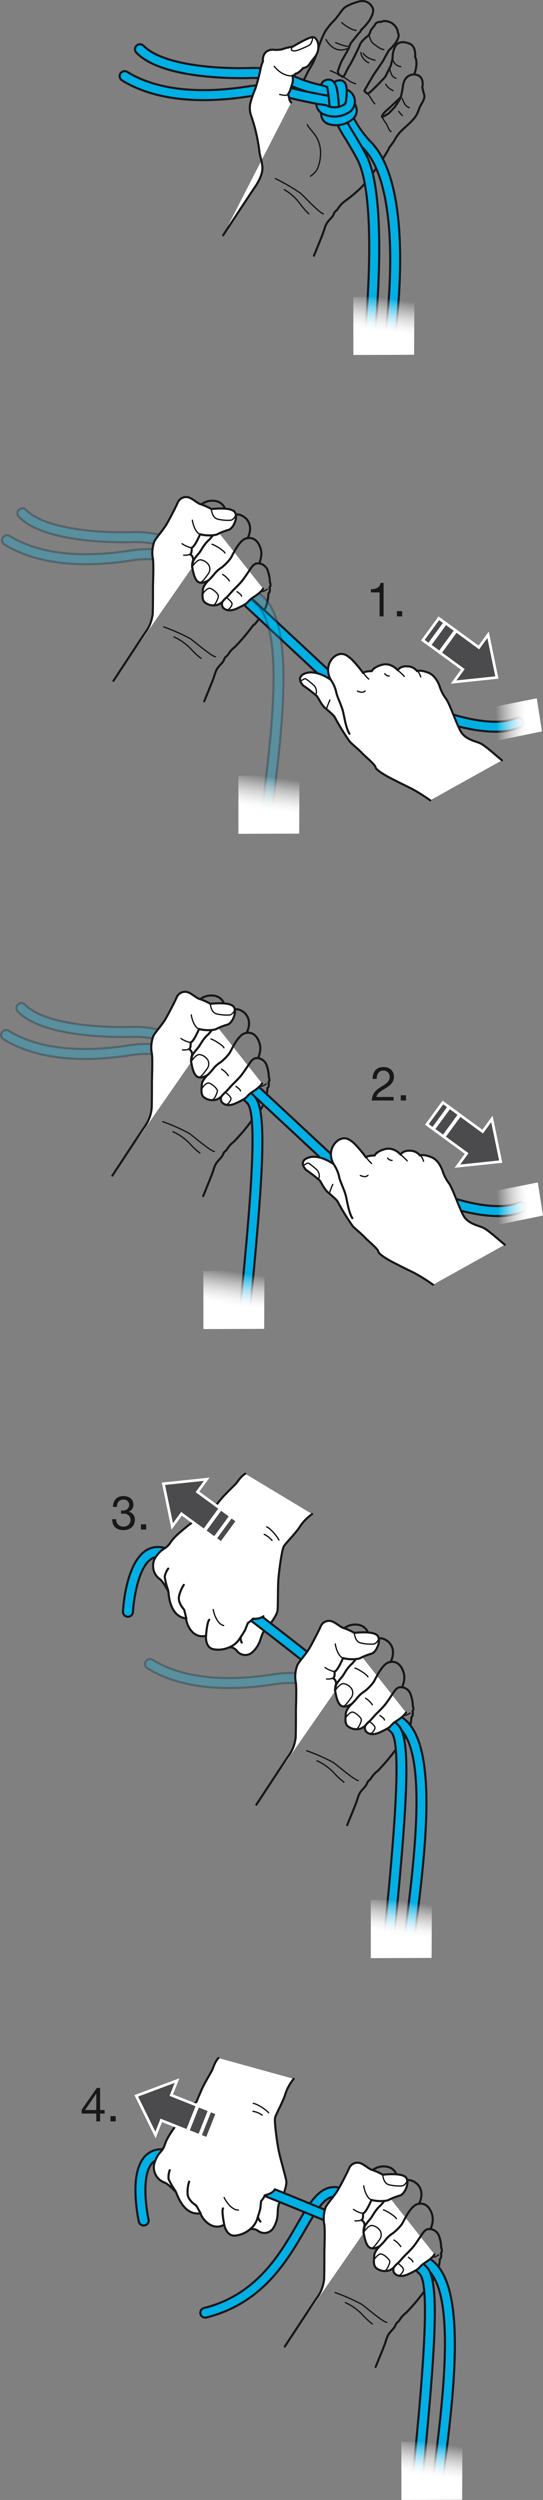 <svg xmlns="http://www.w3.org/2000/svg" xmlns:xlink="http://www.w3.org/1999/xlink" viewBox="0 0 203.8 936.983"><rect x="0" y="0" width="203.8" height="936.983" fill="#808080" stroke="none"/><defs><linearGradient id="linear-gradient" x1="-9481.19" y1="575.086" x2="-9481.19" y2="569.609" gradientTransform="matrix(0.563, 0.083, -0.343, 2.325, 5674.62, -426.164)" gradientUnits="userSpaceOnUse"><stop offset="0" stop-color="#fff"/><stop offset="0.095" stop-color="#fff" stop-opacity="0.977"/><stop offset="0.22" stop-color="#fff" stop-opacity="0.913"/><stop offset="0.36" stop-color="#fff" stop-opacity="0.806"/><stop offset="0.513" stop-color="#fff" stop-opacity="0.658"/><stop offset="0.676" stop-color="#fff" stop-opacity="0.467"/><stop offset="0.844" stop-color="#fff" stop-opacity="0.238"/><stop offset="1" stop-color="#fff" stop-opacity="0"/></linearGradient><linearGradient id="linear-gradient-2" x1="-9315.824" y1="827.584" x2="-9315.824" y2="822.106" xlink:href="#linear-gradient"/><linearGradient id="linear-gradient-3" x1="-9243.831" y1="912.349" x2="-9243.831" y2="906.872" xlink:href="#linear-gradient"/><linearGradient id="linear-gradient-4" x1="-9510.248" y1="653.301" x2="-9510.248" y2="647.824" xlink:href="#linear-gradient"/><linearGradient id="linear-gradient-5" x1="-7405.712" y1="1721.983" x2="-7405.712" y2="1716.978" gradientTransform="matrix(-0.032, -0.568, 2.347, -0.131, -4080.516, -3709.922)" xlink:href="#linear-gradient"/><linearGradient id="linear-gradient-6" x1="-9485.549" y1="732.242" x2="-9485.549" y2="726.764" xlink:href="#linear-gradient"/><linearGradient id="linear-gradient-7" x1="-7724.332" y1="1717.862" x2="-7724.332" y2="1712.857" gradientTransform="matrix(-0.032, -0.568, 2.347, -0.131, -4080.516, -3709.922)" xlink:href="#linear-gradient"/></defs><g id="Calque_2" data-name="Calque 2"><g id="Calque_1-2" data-name="Calque 1"><path d="M103.327,66.928a72.144,72.144,0,0,1,9.385,5.439c1.173.96,7.039,7.359,8.639,7.786" fill="none" stroke="#1a171b" stroke-linecap="round" stroke-linejoin="round" stroke-width="0.5"/><path d="M106.74,71.088a20.316,20.316,0,0,1,5.759,5.119,28.328,28.328,0,0,0,3.413,3.946" fill="none" stroke="#1a171b" stroke-linecap="round" stroke-linejoin="round" stroke-width="0.5"/><path d="M122.339,14.823c.507.888,3.298,5.665,8.413,3.255" fill="none" stroke="#1a171b" stroke-linecap="round" stroke-linejoin="round" stroke-width="0.5"/><path d="M126.017,15.964c1.184.592,3.932,1.522,4.439,1.353" fill="none" stroke="#1a171b" stroke-linecap="round" stroke-linejoin="round" stroke-width="0.5"/><path d="M128.3,8.439c.972,1.141,4.397,3.128,5.369,2.917" fill="none" stroke="#1a171b" stroke-linecap="round" stroke-linejoin="round" stroke-width="0.5"/><path d="M138.58,12.782a4.875,4.875,0,0,0,.572,2.209,3.873,3.873,0,0,0,.663,1.081,4.26,4.26,0,0,0,.606.498l1.105.8a10.123,10.123,0,0,0,1.046.693,5.069,5.069,0,0,0,1.47.532" fill="none" stroke="#1a171b" stroke-linecap="round" stroke-linejoin="round" stroke-width="0.5"/><path d="M136.355,19.998a6.01,6.01,0,0,0,1.434,1.416,9.627,9.627,0,0,0,2.982,1.165" fill="none" stroke="#1a171b" stroke-linecap="round" stroke-linejoin="round" stroke-width="0.5"/><path d="M135.429,19.675a5.017,5.017,0,0,0,2.967,3.85" fill="none" stroke="#1a171b" stroke-linecap="round" stroke-linejoin="round" stroke-width="0.5"/><path d="M128.882,28.804l1.724,1.158a8.353,8.353,0,0,0,2.867,1.43" fill="none" stroke="#1a171b" stroke-linecap="round" stroke-linejoin="round" stroke-width="0.5"/><path d="M126.916,27.87a29.097,29.097,0,0,0-2.925-1.377" fill="none" stroke="#1a171b" stroke-linecap="round" stroke-linejoin="round" stroke-width="0.5"/><path d="M137.484,34.98c.902.289,1.36,1.256,1.836,2.075a10.496,10.496,0,0,0,1.372,1.856" fill="none" stroke="#1a171b" stroke-linecap="round" stroke-linejoin="round" stroke-width="0.5"/><path d="M147.338,21.31a3.619,3.619,0,0,0,3.046,3.692" fill="none" stroke="#1a171b" stroke-linecap="round" stroke-linejoin="round" stroke-width="0.5"/><path d="M146.246,25.601a8.613,8.613,0,0,0,.659,2.213,2.903,2.903,0,0,0,1.66,1.524" fill="none" stroke="#1a171b" stroke-linecap="round" stroke-linejoin="round" stroke-width="0.5"/><path d="M144.773,31.589a5.634,5.634,0,0,0,2.789,2.365" fill="none" stroke="#1a171b" stroke-linecap="round" stroke-linejoin="round" stroke-width="0.5"/><path d="M150.983,36.97l.285.697a7.095,7.095,0,0,0,.71,1.423,3.567,3.567,0,0,0,1.607,1.261" fill="none" stroke="#1a171b" stroke-linecap="round" stroke-linejoin="round" stroke-width="0.5"/><path d="M149.612,41.734a17.461,17.461,0,0,0,1.415,1.577" fill="none" stroke="#1a171b" stroke-linecap="round" stroke-linejoin="round" stroke-width="0.5"/><path d="M117.832,95.831c1.386-3.413,2.453-5.973,3.2-7.892s.96-3.413,1.92-4.693,1.92-1.92,2.346-3.093.96-.96,1.6-2.026a8.843,8.843,0,0,1,2.346-2.56c1.067-.853,5.653-4.053,8.426-7.679s7.892-10.879,8.426-12.585c0,0,1.493-1.92,1.92-2.666a14.801,14.801,0,0,1,2.24-3.2c1.28-1.386,4.266-3.733,5.546-5.546s1.28-2.986,2.133-4.479,1.6-2.666,1.28-3.839-.728-2.825-.728-2.825,1.226-4.524-3.044-4.862c0,0,1.691-3.847.338-6.637,0,0,.55-3.847-2.114-4.904s-4.312-.465-5.2.846a8.724,8.724,0,0,0-1.099,4.101,6.596,6.596,0,0,1-.338,1.86,8.512,8.512,0,0,0-.254,1.226s-1.522,3.128-1.818,3.678a4.359,4.359,0,0,1-.761,1.184c-.423.465-5.327,5.665-6.045,5.792s-1.395-1.057-1.395-1.057,3.086-5.369,3.424-5.876,3.509-5.158,3.509-5.158l2.241-4.059s3.128-2.706,3.636-5.115c.21-.996-.254-1.311-.254-1.945a5.152,5.152,0,0,0-2.072-3.044c-1.184-.803-3.255-1.226-4.059-.592,0,0-1.776-.169-2.367.93s-1.564,1.818-1.818,2.748a3.739,3.739,0,0,1-.846,1.522s-2.494,1.86-3.086,3.424-3.086,6.468-3.593,7.314A25.145,25.145,0,0,0,129.737,27.294a6.804,6.804,0,0,1-.972,1.564l-1.776-1.015-.169-1.268s1.057-3.002,1.311-3.467,1.48-2.706,1.48-2.706a26.029,26.029,0,0,0,1.353-2.494c.254-.676.55-1.522.55-1.522s3.128-3.974,3.467-4.228a2.601,2.601,0,0,0,.592-.972A20.706,20.706,0,0,0,138.911,7.255c.761-1.522,1.733-3.255.676-4.777a4.161,4.161,0,0,0-4.862-1.902c-2.367.592-4.989,1.733-5.834,2.706s-1.606,2.029-1.902,2.452a18.256,18.256,0,0,1-2.071,2.452,21.941,21.941,0,0,0-2.959,3.763,42.622,42.622,0,0,0-2.832,7.145,20.134,20.134,0,0,1-1.353,3.847c-.254.719-1.818,3.128-2.367,4.27s-.761,1.564-1.184,2.325a15.093,15.093,0,0,0-.846,2.029s-3.298,4.481-5.073,4.904m39.695,3.87c-.818.75-1.637,1.773-2.251,2.251a19.127,19.127,0,0,1-2.319,1.296s-.546-.546,1.842-2.66,5.183-4.842,5.183-4.842A23.453,23.453,0,0,1,147.998,40.338Z" fill="none" stroke="#1a171b" stroke-linecap="round" stroke-linejoin="round" stroke-width="0.8"/><path d="M150.454,36.382s.546-2.387.682-3.478.426-4.852,4.305-5.018" fill="none" stroke="#1a171b" stroke-linecap="round" stroke-linejoin="round" stroke-width="0.8"/><path d="M143.354,43.814a18.241,18.241,0,0,0,1.724,2.675c.544.979.759,2.234,1.699,2.841" fill="none" stroke="#1a171b" stroke-linecap="round" stroke-linejoin="round" stroke-width="0.5"/><path d="M115.336,46.743c.875,1.559,2.23,2.795,3.204,4.294,2.111,3.252,2.218,7.523.982,11.197a7.208,7.208,0,0,1-.728,1.614,9.127,9.127,0,0,1-2.257,2.181" fill="none" stroke="#1a171b" stroke-linecap="round" stroke-linejoin="round" stroke-width="0.5"/><path d="M146.152,130.056a1.924,1.924,0,0,1-.245-.015,1.871,1.871,0,0,1-1.612-2.097c4.605-35.23,1.754-62.143-7.627-71.994a40.494,40.494,0,0,1-8.119-11.917,1.87,1.87,0,1,1,3.433-1.484,36.9,36.9,0,0,0,7.395,10.821c14.634,15.365,10.908,57.609,8.627,75.059A1.87,1.87,0,0,1,146.152,130.056Z" fill="#00b0e5" stroke="#1a171a" stroke-linecap="round" stroke-linejoin="round" stroke-width="0.8"/><path d="M138.523,131.047c-.062,0-.124-.003-.187-.009a1.871,1.871,0,0,1-1.677-2.046c.896-9.037,4.986-54.844-2.527-69.187-1.427-2.725-3.137-5.56-4.645-8.062a51.877,51.877,0,0,1-3.514-6.325,1.87,1.87,0,0,1,3.503-1.313,55.486,55.486,0,0,0,3.214,5.707c1.535,2.546,3.276,5.434,4.755,8.258,7.806,14.902,4.221,58.334,2.936,71.291A1.87,1.87,0,0,1,138.523,131.047Z" fill="#00b0e5" stroke="#1a171a" stroke-linecap="round" stroke-linejoin="round" stroke-width="0.8"/><path d="M124.929,36.26c-2.809,0-7.989-1.404-9.51-1.834a53.044,53.044,0,0,1-5.535-1.993A35.426,35.426,0,0,0,93.677,29.245c-7.607.184-33.157.051-42.475-9.479a1.87,1.87,0,0,1,2.675-2.615c6.565,6.715,24.821,8.724,39.71,8.355a39.253,39.253,0,0,1,17.699,3.459,49.325,49.325,0,0,0,5.152,1.862A42.239,42.239,0,0,0,124.929,32.52a1.87,1.87,0,0,1,0,3.74Z" fill="#00b0e5" stroke="#1a171a" stroke-linecap="round" stroke-linejoin="round" stroke-width="0.8"/><path d="M124.931,39.971a1.891,1.891,0,0,1-.308-.026c-.078-.013-7.874-1.308-15.214-3.067a39.349,39.349,0,0,0-15.162-.878c-.216.031-.498.075-.843.128-25.112,3.902-39.751-1.112-47.611-6.005a1.87,1.87,0,1,1,1.977-3.175c7.322,4.558,21.084,9.209,45.06,5.484.363-.056.662-.103.889-.135a42.985,42.985,0,0,1,16.563.944c7.211,1.728,14.876,3.002,14.952,3.015a1.87,1.87,0,0,1-.303,3.716Z" fill="#00b0e5" stroke="#1a171a" stroke-linecap="round" stroke-linejoin="round" stroke-width="0.8"/><path d="M128.098,45.168c.37-.786,3.182-10.869,1.516-13.856a2.353,2.353,0,0,0-1.815-1.223,4.455,4.455,0,0,0-3.221,1.332,3.097,3.097,0,0,1,1.046,1.878,9.328,9.328,0,0,1,.016,1.891,9.864,9.864,0,0,1,.969-.954,40.398,40.398,0,0,1-1.636,9.463,1.727,1.727,0,1,0,3.125,1.47Z" fill="#00b0e5" stroke="#1a171a" stroke-linecap="round" stroke-linejoin="round" stroke-width="0.8"/><path d="M132.226,44.759a4.266,4.266,0,0,0,1.665-3.063,5.555,5.555,0,0,0-1.468-3.814,1.698,1.698,0,0,0-.898-.504,4.779,4.779,0,0,1-1.643,2.84l.008.011a2.171,2.171,0,0,1,.554,1.248c-.006.08-.023.296-.411.614a5.99,5.99,0,0,1-5.642,1.128.511.511,0,0,1-.345-.286,2.187,2.187,0,0,1-.08-1.085,10.296,10.296,0,0,0-2.201-.513,8.124,8.124,0,0,1-1.162-.326,5.672,5.672,0,0,0,.239,3.214c.022.053.046.106.07.159a3.943,3.943,0,0,0,2.345,2.098A9.518,9.518,0,0,0,132.226,44.759Z" fill="#00b0e5" stroke="#1a171a" stroke-linecap="round" stroke-linejoin="round" stroke-width="0.8"/><path d="M120.467,31.846a2.865,2.865,0,0,1,2.69-1.985,2.439,2.439,0,0,1,1.848.595c1.351,1.158,1.876,3.649,2.249,10.662a1.727,1.727,0,1,1-3.449.184,81.191,81.191,0,0,0-1.001-8.712C122.351,32.467,121.887,32.269,120.467,31.846Z" fill="#00b0e5" stroke="#1a171a" stroke-linecap="round" stroke-linejoin="round" stroke-width="0.8"/><path d="M131.523,41.747a4.83,4.83,0,0,0,1.563-4.663,4.737,4.737,0,0,0-2.984-3.5c.02.647-.01,1.062.006,1.604a10.11,10.11,0,0,1-.11,1.476,8.344,8.344,0,0,1-.178,1.26,1.534,1.534,0,0,1-.458,1.13,6.855,6.855,0,0,1-6.277.714,2.553,2.553,0,0,1-.517-.274c-.915-.177-1.519-.292-2.446-.394-.349-.04-1.071-.155-1.42-.192a5.674,5.674,0,0,0,.376,1.583,4.611,4.611,0,0,0,2.688,2.468A10.202,10.202,0,0,0,131.523,41.747Z" fill="#00b0e5" stroke="#1a171a" stroke-linecap="round" stroke-linejoin="round" stroke-width="0.8"/><path d="M83.755,88.162S93.859,72.758,95.681,70.108s2.816-5.134,2.816-7.122-1.043-4.932-1.126-6.046-.702-4.789-1.115-6.564A61.206,61.206,0,0,0,94.416,43.826a8.973,8.973,0,0,1-.493-5.025,41.044,41.044,0,0,1,1.971-5.715,77.527,77.527,0,0,0,1.971-7.537,10.252,10.252,0,0,1,.837-2.562,4.324,4.324,0,0,1,.788-3.153,3.854,3.854,0,0,1,3.301-1.182,9.978,9.978,0,0,0,3.153-.197,17.684,17.684,0,0,1,3.843-.936s6.01-3.596,7.39-3.547c0,0,.493-.394,1.429.64s1.626,4.187-.493,6.848-1.429,1.872-1.823,2.365a4.084,4.084,0,0,1-1.084,1.182,3.782,3.782,0,0,1-1.429.493S112.102,27.52,110.92,27.619a1.6,1.6,0,0,1-1.182.739,5.622,5.622,0,0,1-.148,3.35c-.64,1.921-.788,2.414-.788,2.414l-.69,1.232a9.343,9.343,0,0,1,.493,1.823,2.286,2.286,0,0,0,.69,1.232" fill="#fff" stroke="#1a171b" stroke-linecap="round" stroke-linejoin="round" stroke-width="0.8"/><path d="M102.939,24.86s2.808,3.941,7.045,3.547" fill="none" stroke="#1a171b" stroke-linecap="round" stroke-linejoin="round" stroke-width="0.5"/><path d="M109.787,17.519s-.853,1.149-.131,1.414,1.557.19,3.227-.532,3.531-1.405,3.797-2.05.835-1.595.496-2.379" fill="none" stroke="#1a171b" stroke-linecap="round" stroke-linejoin="round" stroke-width="0.5"/><path d="M108.112,35.353c-.736.692-2.015.265-3.135.052" fill="none" stroke="#1a171b" stroke-linecap="round" stroke-linejoin="round" stroke-width="0.5"/><polygon points="155.428 132.96 132.627 133.044 132.61 111.24 155.533 111.23 155.428 132.96" fill="url(#linear-gradient)"/><path d="M94.268,605.875c.09.012.177.014.266.022a6.726,6.726,0,0,0,.742-2.364c-10.477-8.007-22.29-16.82-29.431-21.458-3.791-2.464-7.255-2.928-10.298-1.385-8.107,4.116-9.284,21.329-9.392,23.278a1.87,1.87,0,0,0,3.735.207c.263-4.701,2.096-17.484,7.352-20.151,1.793-.909,3.938-.519,6.567,1.187,7.202,4.678,19.254,13.684,29.82,21.769a3.189,3.189,0,0,0,.407-.387C93.767,606.353,93.838,605.819,94.268,605.875Z" fill="#00b0e5" stroke="#1a171a" stroke-linecap="round" stroke-linejoin="round" stroke-width="0.8"/><path d="M92.054,552.357c-1.798,1.037-3.015,3.272-3.684,3.925s-3.011,2.941-4.417,4.446-4.227,5.176-4.227,5.176a53.581,53.581,0,0,0-9.263,5.977c-4.474,3.652-5.345,4.567-6.69,6.536s-2.668,1.953-4.143,3.655-2.216,2.884-2.175,5.001a6.002,6.002,0,0,0,2.458,4.725c1.182.741,3.059,4.269,3.253,4.668s.151,9.386,6.757,10.124c-.274.79,1.632,7.831,7.402,6.51,0,0-.445,4.162,2.587,4.991a10.085,10.085,0,0,0,6.226-.721,3.569,3.569,0,0,1,2.827,1.422,3.927,3.927,0,0,0,5.682.529,10.795,10.795,0,0,0,3.03-4.594c.479-1.383.898-3.23,2.369-4.602s3.893-4.849,4.11-6.434.1-8.597.337-11.835,1.321-11.162,2.062-12.344,4.824-5.301,6.174-7.6a18.012,18.012,0,0,1,4.417-4.446" fill="#fff" stroke="#1a171b" stroke-linecap="round" stroke-linejoin="round" stroke-width="0.8"/><path d="M100.094,572.249c1.552.738,3.92,3.567,4.584,4.935" fill="none" stroke="#1a171b" stroke-linecap="round" stroke-linejoin="round" stroke-width="0.5"/><path d="M99.181,575.08a8.451,8.451,0,0,1,2.895,2.275" fill="none" stroke="#1a171b" stroke-linecap="round" stroke-linejoin="round" stroke-width="0.5"/><path d="M86.136,617.37a7.972,7.972,0,0,0,3.378-2.588c1.017-1.389,2.445-3.773,2.445-3.773l1.072-2.709a8.693,8.693,0,0,0,1.9-1.618s3.118.276,3.932-.914" fill="none" stroke="#1a171b" stroke-linecap="round" stroke-linejoin="round" stroke-width="0.8"/><path d="M77.323,613.1c.101-1.3.467-5.257,1.196-6.009" fill="none" stroke="#1a171b" stroke-linecap="round" stroke-linejoin="round" stroke-width="0.8"/><path d="M69.922,606.591c-.342-1.525-.802-3.291-.802-3.291s-2.531-2.551-1.901-5.144a12.554,12.554,0,0,1,1.769-4.141" fill="none" stroke="#1a171b" stroke-linecap="round" stroke-linejoin="round" stroke-width="0.8"/><path d="M63.122,596.067A25.465,25.465,0,0,1,61.821,590.93a7.397,7.397,0,0,1,1.316-3.026" fill="none" stroke="#1a171b" stroke-linecap="round" stroke-linejoin="round" stroke-width="0.8"/><path d="M80.045,603.268c.106,1.242,1.457,5.459,3.892,5.968" fill="none" stroke="#1a171b" stroke-linecap="round" stroke-linejoin="round" stroke-width="0.5"/><path d="M90.391,613.4a3.128,3.128,0,0,0,.346,2.236" fill="none" stroke="#1a171b" stroke-linecap="round" stroke-linejoin="round" stroke-width="0.8"/><path d="M116.994,620.401c-.171-.135-8.342-6.597-18.481-14.387a6.635,6.635,0,0,1-3.551.748,4.164,4.164,0,0,1-.656.738c10.979,8.411,20.185,15.691,20.366,15.834a1.871,1.871,0,1,0,2.322-2.934Z" fill="#00b0e5" stroke="#1a171a" stroke-linecap="round" stroke-linejoin="round" stroke-width="0.8"/><path d="M115.126,656.17a72.145,72.145,0,0,1,9.923,4.382c1.271.826,7.8,6.547,9.437,6.796" fill="none" stroke="#1a171b" stroke-linecap="round" stroke-linejoin="round" stroke-width="0.5"/><path d="M118.973,659.932a20.316,20.316,0,0,1,6.284,4.46,28.329,28.329,0,0,0,3.823,3.55" fill="none" stroke="#1a171b" stroke-linecap="round" stroke-linejoin="round" stroke-width="0.5"/><path d="M130.299,684.05c1.386-3.413,2.453-5.973,3.2-7.892s.96-3.413,1.92-4.693,1.92-1.92,2.346-3.093.96-.96,1.6-2.026a8.843,8.843,0,0,1,2.346-2.56,77.075,77.075,0,0,0,7.01-8.299c.022.609,3.523-3.743,4.783-7.022a20.634,20.634,0,0,0,.916-4.885c.814-.509.407-2.239.407-2.239.712-.712.102-1.934.102-1.934a12.817,12.817,0,0,0-.712-4.071,3.955,3.955,0,0,0-3.256-2.951c.712-2.137,1.425-4.274-.204-7.225s-4.172-2.239-4.172-2.239c1.832-3.663.712-6.615-1.425-8.039a4.775,4.775,0,0,0-4.071-.712l-2.748-1.323a4.481,4.481,0,0,0-3.358-3.765,6.773,6.773,0,0,0-5.699,1.119" fill="none" stroke="#1a171b" stroke-linecap="round" stroke-linejoin="round" stroke-width="0.8"/><path d="M134.463,635.116a1.891,1.891,0,0,1-.308-.026c-.078-.013-7.874-1.308-15.214-3.067a39.349,39.349,0,0,0-15.162-.878c-.216.031-.498.075-.843.128-25.112,3.902-39.751-1.112-47.611-6.005a1.87,1.87,0,1,1,1.977-3.175c7.322,4.558,21.084,9.209,45.06,5.484.363-.056.662-.103.889-.135a42.985,42.985,0,0,1,16.563.944c7.211,1.728,14.876,3.002,14.952,3.015a1.87,1.87,0,0,1-.303,3.716Z" fill="#00b0e5" stroke="#1a171a" stroke-linecap="round" stroke-linejoin="round" stroke-width="0.8" opacity="0.3"/><path d="M137.63,640.314c.37-.786,3.182-10.869,1.516-13.856a2.353,2.353,0,0,0-1.815-1.223,4.456,4.456,0,0,0-3.221,1.332,3.097,3.097,0,0,1,1.046,1.878,9.328,9.328,0,0,1,.016,1.891,9.865,9.865,0,0,1,.969-.954,40.398,40.398,0,0,1-1.636,9.463,1.727,1.727,0,1,0,3.125,1.47Z" fill="#00b0e5" stroke="#1a171a" stroke-linecap="round" stroke-linejoin="round" stroke-width="0.8"/><path d="M141.758,639.904a4.266,4.266,0,0,0,1.665-3.063,5.554,5.554,0,0,0-1.468-3.814,1.698,1.698,0,0,0-.898-.504,4.779,4.779,0,0,1-1.643,2.84l.008.011a2.171,2.171,0,0,1,.554,1.248c-.006.08-.023.296-.411.614a5.99,5.99,0,0,1-5.642,1.128.511.511,0,0,1-.345-.286,2.187,2.187,0,0,1-.08-1.085,10.296,10.296,0,0,0-2.201-.513,8.125,8.125,0,0,1-1.162-.326,5.672,5.672,0,0,0,.239,3.214c.022.053.046.106.07.159a3.944,3.944,0,0,0,2.345,2.098A9.518,9.518,0,0,0,141.758,639.904Z" fill="#00b0e5" stroke="#1a171a" stroke-linecap="round" stroke-linejoin="round" stroke-width="0.8"/><path d="M129.999,626.992a2.865,2.865,0,0,1,2.69-1.985,2.439,2.439,0,0,1,1.848.595c1.351,1.158,1.876,3.649,2.249,10.662a1.727,1.727,0,1,1-3.449.184,81.19,81.19,0,0,0-1.001-8.712C131.883,627.613,131.419,627.414,129.999,626.992Z" fill="#00b0e5" stroke="#1a171a" stroke-linecap="round" stroke-linejoin="round" stroke-width="0.8"/><path d="M141.055,636.893a4.83,4.83,0,0,0,1.563-4.663,4.737,4.737,0,0,0-2.984-3.5c.02.647-.01,1.062.006,1.604a10.111,10.111,0,0,1-.11,1.476,8.344,8.344,0,0,1-.178,1.26A1.534,1.534,0,0,1,138.893,634.2a6.855,6.855,0,0,1-6.277.714,2.553,2.553,0,0,1-.517-.274c-.915-.177-1.519-.292-2.446-.394-.349-.04-1.071-.155-1.42-.192a5.674,5.674,0,0,0,.376,1.583,4.611,4.611,0,0,0,2.688,2.468A10.202,10.202,0,0,0,141.055,636.893Z" fill="#00b0e5" stroke="#1a171a" stroke-linecap="round" stroke-linejoin="round" stroke-width="0.8"/><path d="M153.295,730.947a1.929,1.929,0,0,1-.245-.015,1.871,1.871,0,0,1-1.612-2.097l.047-.356c3.996-30.565,9.469-72.425-2.208-81.378-1.283-.984-2.742-1.921-4.153-2.827-3.453-2.219-5.948-3.822-5.948-6.043a1.87,1.87,0,0,1,3.727-.224c.451.684,2.722,2.144,4.243,3.12,1.407.903,3,1.928,4.407,3.007,13.389,10.265,7.984,51.609,3.641,84.83l-.046.356A1.871,1.871,0,0,1,153.295,730.947Zm-10.379-92.717h0Z" fill="#00b0e5" stroke="#1a171a" stroke-linecap="round" stroke-linejoin="round" stroke-width="0.8"/><path d="M145.665,731.938c-.062,0-.124-.003-.187-.009a1.871,1.871,0,0,1-1.677-2.046c3.364-33.92,7.55-76.134,3.053-80.632-4.905-4.904-7.459-5.984-8.831-6.564a4.237,4.237,0,0,1-2.791-2.539,1.87,1.87,0,0,1,3.502-1.313.521.521,0,0,0,.045.101c.054.033.413.185.701.307,1.606.679,4.598,1.944,10.019,7.365,4.95,4.951,3.472,28.713-1.975,83.645A1.871,1.871,0,0,1,145.665,731.938Z" fill="#00b0e5" stroke="#1a171a" stroke-linecap="round" stroke-linejoin="round" stroke-width="0.8"/><path d="M152.384,641.851c-1.221,1.934-3.765,3.155-4.579,3.867s-1.221,1.323-1.934,1.832a28.626,28.626,0,0,1-3.562,1.832c-1.119.509-3.155,1.018-4.579-.102a2.03,2.03,0,0,1-.509-2.646,5.503,5.503,0,0,1-1.832,1.221,5.181,5.181,0,0,1-4.783-.814c-1.323-1.018-.916-3.155-.814-4.783s2.137-3.562,2.137-3.562-2.341,1.526-3.867.611-2.035-4.274-2.341-6.004l.377-1.475-6.026-4.779,8.381-15.446" fill="#fff" stroke="#1a171b" stroke-linecap="round" stroke-linejoin="round" stroke-width="0.8"/><path d="M125.793,633.628s1.77-2.76,3.176-2.603a4.444,4.444,0,0,1,3.072,2.031,3.082,3.082,0,0,1-.156,3.124c-.781,1.041-2.239,3.228-3.02,3.332" fill="none" stroke="#1a171b" stroke-linecap="round" stroke-linejoin="round" stroke-width="0.5"/><path d="M133.239,625.193c.937.208,4.53,2.395,4.842,3.28" fill="none" stroke="#1a171b" stroke-linecap="round" stroke-linejoin="round" stroke-width="0.5"/><path d="M131.929,638.696a19.811,19.811,0,0,0,2.039-2.204,10.699,10.699,0,0,1,2.812-2.551,17.687,17.687,0,0,0,3.384-3.437c.729-.989,3.362-7.508,6.419-7.581" fill="none" stroke="#1a171b" stroke-linecap="round" stroke-linejoin="round" stroke-width="0.8"/><path d="M137.196,636.492a8.252,8.252,0,0,1,2.551,2.447" fill="none" stroke="#1a171b" stroke-linecap="round" stroke-linejoin="round" stroke-width="0.5"/><path d="M129.751,643.781s1.562-2.343,2.708-2.083,3.228,2.187,3.176,2.916-1.041,3.124-1.77,3.332" fill="none" stroke="#1a171b" stroke-linecap="round" stroke-linejoin="round" stroke-width="0.5"/><path d="M137.221,646.634a9.392,9.392,0,0,1,1.433-1.499c.469-.364,1.927-2.135,2.499-2.708s1.979-1.927,3.072-3.176,2.551-3.593,3.645-5.155,1.856-1.858,3.089-1.71" fill="none" stroke="#1a171b" stroke-linecap="round" stroke-linejoin="round" stroke-width="0.8"/><path d="M138.863,645.344s1.979,1.458,1.874,2.291-1.146,2.135-1.874,2.135" fill="none" stroke="#1a171b" stroke-linecap="round" stroke-linejoin="round" stroke-width="0.5"/><path d="M142.611,642.948c.521.417,1.718,1.198,1.666,1.718" fill="none" stroke="#1a171b" stroke-linecap="round" stroke-linejoin="round" stroke-width="0.5"/><path d="M151.88,642.844s.312.364,2.083-.781" fill="none" stroke="#1a171b" stroke-linecap="round" stroke-linejoin="round" stroke-width="0.5"/><path d="M134.473,620.582a30.66,30.66,0,0,1-2.239,2.849,11.799,11.799,0,0,0-1.934,2.137c-.611.814-1.221,1.934-1.73,2.646s-3.155,3.358-2.849,5.088" fill="none" stroke="#1a171b" stroke-linecap="round" stroke-linejoin="round" stroke-width="0.8"/><path d="M96.222,676.38s10.103-15.403,11.925-18.053a14.279,14.279,0,0,0,2.816-7.122c.1-2.421.1-7.491.1-9.731s.354-9.55-.118-11.318a12.031,12.031,0,0,1,.589-5.895c.472-1.297,3.301-4.244,4.716-6.72s3.537-6.602,4.126-8.017a3.4,3.4,0,0,1,3.537-2.004c1.533.118,3.537,2.122,4.834,2.594a21.2,21.2,0,0,1,4.244,1.886s6.602-.825,8.488.825-.118,6.366-2.004,6.956a24.492,24.492,0,0,0-4.244,1.651c-.825.472-4.126.707-6.484,0,0,0-2.004,4.834-3.183,5.069,0,0,.236,2.24-.589,2.476a2.079,2.079,0,0,1,1.061,2.476,7.154,7.154,0,0,0-.28,2.403" fill="#fff" stroke="#1a171b" stroke-linecap="round" stroke-linejoin="round" stroke-width="0.8"/><path d="M132.991,612s.113,3.244,2.403,3.78a15.975,15.975,0,0,0,5.018.39,2.868,2.868,0,0,0,1.705-2.095" fill="none" stroke="#1a171b" stroke-linecap="round" stroke-linejoin="round" stroke-width="0.5"/><path d="M125.846,616.17c.146,1.364,1.175,4.726,2.902,5.262" fill="none" stroke="#1a171b" stroke-linecap="round" stroke-linejoin="round" stroke-width="0.5"/><path d="M121.997,624.988a8.918,8.918,0,0,0,3.567,1.513" fill="none" stroke="#1a171b" stroke-linecap="round" stroke-linejoin="round" stroke-width="0.5"/><path d="M124.975,628.977a5.518,5.518,0,0,1-2.393.298" fill="none" stroke="#1a171b" stroke-linecap="round" stroke-linejoin="round" stroke-width="0.5"/><polygon points="81.897 565.458 73.424 559.262 76.521 555.026 61.945 556.55 61.945 556.55 64.911 570.904 68.008 566.669 76.481 572.865 81.897 565.458" fill="#fff" stroke="#fff" stroke-miterlimit="10" stroke-width="2"/><rect x="77.111" y="569.222" width="9.176" height="3.55" transform="translate(-427.438 299.904) rotate(-53.824)" fill="#fff" stroke="#fff" stroke-miterlimit="10" stroke-width="2"/><rect x="80.331" y="572.464" width="9.176" height="1.775" transform="translate(-428.019 303.468) rotate(-53.824)" fill="#fff" stroke="#fff" stroke-miterlimit="10" stroke-width="2"/><polygon points="81.897 565.458 73.424 559.262 76.521 555.026 61.945 556.55 61.945 556.55 64.911 570.904 68.008 566.669 76.481 572.865 81.897 565.458" fill="#4b4b4d"/><rect x="77.111" y="569.222" width="9.176" height="3.55" transform="translate(-427.438 299.904) rotate(-53.824)" fill="#4b4b4d"/><rect x="80.331" y="572.464" width="9.176" height="1.775" transform="translate(-428.019 303.468) rotate(-53.824)" fill="#4b4b4d"/><path d="M45.441,566.104a2.273,2.273,0,0,0,.336.018h.319a2.134,2.134,0,0,0,2.39-2.053,1.984,1.984,0,0,0-2.23-2.018c-1.629,0-2.372,1.257-2.372,2.726H42.379c.089-2.39,1.363-4.054,3.877-4.054,2.177,0,3.823,1.045,3.823,3.363a2.826,2.826,0,0,1-1.734,2.496v.035a2.847,2.847,0,0,1,2.266,3.045c0,2.495-1.965,3.822-4.319,3.822-2.549,0-4.23-1.486-4.177-4.088H43.618a2.551,2.551,0,0,0,2.673,2.761,2.505,2.505,0,0,0,2.726-2.425,2.397,2.397,0,0,0-2.673-2.407,7.334,7.334,0,0,0-.902.053Z" fill="#1a171b"/><path d="M52.894,571.308h1.965v1.965H52.894Z" fill="#1a171b"/><polygon points="161.982 733.82 139.181 733.904 139.163 712.1 162.087 712.09 161.982 733.82" fill="url(#linear-gradient-2)"/><path d="M77,868.642a1.822,1.822,0,0,1-.441-3.59c19.61-4.903,28.422-20.12,34.857-31.23,4.105-7.091,7.349-12.69,12.174-13.89,2.363-.584,4.81-.061,7.482,1.609a1.823,1.823,0,1,1-1.932,3.091c-1.789-1.119-3.318-1.499-4.67-1.163-3.325.827-6.373,6.088-9.9,12.18-6.76,11.674-16.02,27.662-37.125,32.938A1.807,1.807,0,0,1,77,868.642Z" fill="#00b0e5" stroke="#1a171a" stroke-linecap="round" stroke-linejoin="round" stroke-width="0.8"/><path d="M99.076,822.025c.439-.174.93-.248,1.378-.402a3.413,3.413,0,0,0,1.939-1.379c-12.956-5.207-28.404-11.225-37.224-13.987-4.315-1.351-7.779-.866-10.292,1.439-2.954,2.71-4.3,7.802-3.999,15.136a62.397,62.397,0,0,0,1.221,9.811,1.871,1.871,0,0,0,1.825,1.467,1.92,1.92,0,0,0,.404-.044,1.871,1.871,0,0,0,1.424-2.229c-1.012-4.598-2.689-17.403,1.655-21.385,1.481-1.358,3.654-1.563,6.644-.625,8.168,2.557,22.133,7.959,34.455,12.887C98.639,822.428,98.712,822.169,99.076,822.025Z" fill="#00b0e5" stroke="#1a171a" stroke-linecap="round" stroke-linejoin="round" stroke-width="0.8"/><path d="M148.306,843.393c.37-.786,3.182-10.869,1.516-13.856a2.353,2.353,0,0,0-1.815-1.223,4.456,4.456,0,0,0-3.221,1.332,3.097,3.097,0,0,1,1.046,1.878,9.329,9.329,0,0,1,.016,1.891,9.864,9.864,0,0,1,.969-.954,40.399,40.399,0,0,1-1.636,9.463,1.727,1.727,0,1,0,3.125,1.47Z" fill="#00b0e5" stroke="#1a171a" stroke-linecap="round" stroke-linejoin="round" stroke-width="0.8"/><path d="M152.434,842.984a4.266,4.266,0,0,0,1.665-3.063,5.555,5.555,0,0,0-1.468-3.814,1.698,1.698,0,0,0-.898-.504,4.779,4.779,0,0,1-1.643,2.84l.008.012a2.171,2.171,0,0,1,.554,1.248c-.006.08-.023.296-.411.614a5.99,5.99,0,0,1-5.642,1.128.511.511,0,0,1-.345-.286,2.187,2.187,0,0,1-.08-1.085,10.296,10.296,0,0,0-2.201-.513,8.125,8.125,0,0,1-1.162-.326,5.672,5.672,0,0,0,.239,3.214c.022.053.046.106.07.159a3.944,3.944,0,0,0,2.345,2.098A9.518,9.518,0,0,0,152.434,842.984Z" fill="#00b0e5" stroke="#1a171a" stroke-linecap="round" stroke-linejoin="round" stroke-width="0.8"/><path d="M140.675,830.071a2.865,2.865,0,0,1,2.69-1.985,2.439,2.439,0,0,1,1.848.595c1.351,1.158,1.876,3.649,2.249,10.662a1.727,1.727,0,1,1-3.449.184,81.195,81.195,0,0,0-1.001-8.712C142.559,830.692,142.095,830.494,140.675,830.071Z" fill="#00b0e5" stroke="#1a171a" stroke-linecap="round" stroke-linejoin="round" stroke-width="0.8"/><path d="M151.73,839.972a4.83,4.83,0,0,0,1.563-4.663,4.737,4.737,0,0,0-2.984-3.5c.02.647-.01,1.062.006,1.604a10.111,10.111,0,0,1-.11,1.476,8.344,8.344,0,0,1-.178,1.26,1.533,1.533,0,0,1-.458,1.13,6.855,6.855,0,0,1-6.277.714,2.553,2.553,0,0,1-.517-.274c-.915-.177-1.519-.292-2.446-.394-.349-.04-1.071-.155-1.42-.192a5.675,5.675,0,0,0,.376,1.583,4.611,4.611,0,0,0,2.688,2.468A10.202,10.202,0,0,0,151.73,839.972Z" fill="#00b0e5" stroke="#1a171a" stroke-linecap="round" stroke-linejoin="round" stroke-width="0.8"/><path d="M81.994,771.346c-1.452,1.483-2.022,3.963-2.491,4.772s-2.108,3.643-3.057,5.471-2.678,6.123-2.678,6.123a53.581,53.581,0,0,0-7.312,8.25c-3.326,4.721-3.918,5.838-4.684,8.096s-2.044,2.599-3.006,4.636-1.358,3.374-.748,5.402a6.002,6.002,0,0,0,3.639,3.888c1.338.396,4.095,3.288,4.389,3.62s2.673,8.999,9.233,7.932c-.051.835,3.68,7.103,8.881,4.277,0,0,.691,4.128,3.835,4.11a10.085,10.085,0,0,0,5.802-2.37,3.569,3.569,0,0,1,3.106.608,3.927,3.927,0,0,0,5.615-1.02,10.795,10.795,0,0,0,1.681-5.241c.089-1.461-.005-3.353,1.042-5.07s2.444-5.718,2.226-7.303-2.218-8.307-2.862-11.489-1.733-11.106-1.337-12.444,3.219-6.404,3.9-8.982a18.012,18.012,0,0,1,3.057-5.471" fill="#fff" stroke="#1a171b" stroke-linecap="round" stroke-linejoin="round" stroke-width="0.8"/><path d="M95.092,788.339c1.693.293,4.736,2.38,5.744,3.519" fill="none" stroke="#1a171b" stroke-linecap="round" stroke-linejoin="round" stroke-width="0.5"/><path d="M94.974,791.311a8.451,8.451,0,0,1,3.4,1.411" fill="none" stroke="#1a171b" stroke-linecap="round" stroke-linejoin="round" stroke-width="0.5"/><path d="M93.797,835.551a7.972,7.972,0,0,0,2.556-3.401c.605-1.611,1.339-4.292,1.339-4.292l.303-2.897a8.693,8.693,0,0,0,1.394-2.07s3.077-.573,3.541-1.939" fill="none" stroke="#1a171b" stroke-linecap="round" stroke-linejoin="round" stroke-width="0.8"/><path d="M84.16,833.812c-.253-1.279-.966-5.189-.466-6.109" fill="none" stroke="#1a171b" stroke-linecap="round" stroke-linejoin="round" stroke-width="0.8"/><path d="M75.279,829.535c-.74-1.376-1.658-2.953-1.658-2.953s-3.124-1.775-3.215-4.443A12.554,12.554,0,0,1,70.994,817.675" fill="none" stroke="#1a171b" stroke-linecap="round" stroke-linejoin="round" stroke-width="0.8"/><path d="M65.897,821.231a25.465,25.465,0,0,1-2.636-4.597,7.397,7.397,0,0,1,.453-3.268" fill="none" stroke="#1a171b" stroke-linecap="round" stroke-linejoin="round" stroke-width="0.8"/><path d="M84.133,823.609c.436,1.167,2.873,4.865,5.355,4.7" fill="none" stroke="#1a171b" stroke-linecap="round" stroke-linejoin="round" stroke-width="0.5"/><path d="M96.826,830.582a3.128,3.128,0,0,0,.935,2.061" fill="none" stroke="#1a171b" stroke-linecap="round" stroke-linejoin="round" stroke-width="0.8"/><path d="M124.746,829.399c-.2-.084-9.763-4.088-21.586-8.847-.777,1.353-2.25,1.821-3.791,2.253-.032.074-.069.142-.103.213,12.907,5.17,23.82,9.74,24.034,9.83a1.87,1.87,0,1,0,1.446-3.45Z" fill="#00b0e5" stroke="#1a171a" stroke-linecap="round" stroke-linejoin="round" stroke-width="0.8"/><path d="M125.802,859.249a72.145,72.145,0,0,1,9.923,4.382c1.271.826,7.8,6.547,9.437,6.796" fill="none" stroke="#1a171b" stroke-linecap="round" stroke-linejoin="round" stroke-width="0.5"/><path d="M129.649,863.011a20.316,20.316,0,0,1,6.284,4.46,28.328,28.328,0,0,0,3.823,3.55" fill="none" stroke="#1a171b" stroke-linecap="round" stroke-linejoin="round" stroke-width="0.5"/><path d="M140.975,887.129c1.386-3.413,2.453-5.973,3.2-7.892s.96-3.413,1.92-4.693,1.92-1.92,2.346-3.093.96-.96,1.6-2.026a8.843,8.843,0,0,1,2.346-2.56,77.076,77.076,0,0,0,7.01-8.299c.022.609,3.523-3.743,4.783-7.022a20.634,20.634,0,0,0,.916-4.885c.814-.509.407-2.239.407-2.239.712-.712.102-1.934.102-1.934a12.816,12.816,0,0,0-.712-4.071A3.955,3.955,0,0,0,161.635,835.466c.712-2.137,1.425-4.274-.204-7.225s-4.172-2.239-4.172-2.239c1.832-3.663.712-6.615-1.425-8.039a4.775,4.775,0,0,0-4.071-.712l-2.748-1.323a4.481,4.481,0,0,0-3.358-3.765,6.773,6.773,0,0,0-5.699,1.119" fill="none" stroke="#1a171b" stroke-linecap="round" stroke-linejoin="round" stroke-width="0.8"/><path d="M163.97,934.026a1.93,1.93,0,0,1-.245-.015,1.871,1.871,0,0,1-1.612-2.097l.047-.356c3.996-30.565,9.469-72.425-2.208-81.378-1.283-.984-2.742-1.921-4.153-2.827-3.453-2.219-5.948-3.822-5.948-6.043a1.87,1.87,0,0,1,3.727-.224c.451.684,2.723,2.144,4.243,3.12,1.407.903,3,1.928,4.407,3.007,13.389,10.265,7.984,51.609,3.641,84.83l-.046.356A1.871,1.871,0,0,1,163.97,934.026Zm-10.379-92.717h0Z" fill="#00b0e5" stroke="#1a171a" stroke-linecap="round" stroke-linejoin="round" stroke-width="0.8"/><path d="M156.341,935.017c-.062,0-.124-.003-.187-.009a1.871,1.871,0,0,1-1.677-2.046c3.364-33.92,7.55-76.134,3.053-80.632-4.905-4.904-7.459-5.984-8.831-6.564a4.237,4.237,0,0,1-2.792-2.539,1.87,1.87,0,0,1,3.502-1.313.522.522,0,0,0,.045.101c.054.033.413.185.701.307,1.606.679,4.598,1.944,10.019,7.365,4.95,4.951,3.472,28.713-1.975,83.645A1.871,1.871,0,0,1,156.341,935.017Z" fill="#00b0e5" stroke="#1a171a" stroke-linecap="round" stroke-linejoin="round" stroke-width="0.8"/><path d="M163.06,844.93c-1.221,1.934-3.765,3.155-4.579,3.867s-1.221,1.323-1.934,1.832a28.626,28.626,0,0,1-3.562,1.832c-1.119.509-3.155,1.018-4.579-.102a2.03,2.03,0,0,1-.509-2.646,5.503,5.503,0,0,1-1.832,1.221,5.182,5.182,0,0,1-4.783-.814c-1.323-1.018-.916-3.155-.814-4.783s2.137-3.562,2.137-3.562-2.341,1.526-3.867.611-2.035-4.274-2.341-6.004l.377-1.475-6.026-4.779,8.381-15.446" fill="#fff" stroke="#1a171b" stroke-linecap="round" stroke-linejoin="round" stroke-width="0.8"/><path d="M136.469,836.707s1.77-2.76,3.176-2.603a4.444,4.444,0,0,1,3.072,2.031,3.082,3.082,0,0,1-.156,3.124c-.781,1.041-2.239,3.228-3.02,3.332" fill="none" stroke="#1a171b" stroke-linecap="round" stroke-linejoin="round" stroke-width="0.5"/><path d="M143.915,828.272c.937.208,4.53,2.395,4.842,3.28" fill="none" stroke="#1a171b" stroke-linecap="round" stroke-linejoin="round" stroke-width="0.5"/><path d="M142.605,841.775a19.811,19.811,0,0,0,2.039-2.204,10.699,10.699,0,0,1,2.812-2.551,17.687,17.687,0,0,0,3.384-3.437c.729-.989,3.362-7.508,6.419-7.581" fill="none" stroke="#1a171b" stroke-linecap="round" stroke-linejoin="round" stroke-width="0.8"/><path d="M147.872,839.571a8.252,8.252,0,0,1,2.551,2.447" fill="none" stroke="#1a171b" stroke-linecap="round" stroke-linejoin="round" stroke-width="0.5"/><path d="M140.426,846.861s1.562-2.343,2.708-2.083,3.228,2.187,3.176,2.916-1.041,3.124-1.77,3.332" fill="none" stroke="#1a171b" stroke-linecap="round" stroke-linejoin="round" stroke-width="0.5"/><path d="M147.897,849.713a9.391,9.391,0,0,1,1.433-1.499c.469-.364,1.927-2.135,2.499-2.708s1.979-1.927,3.072-3.176,2.551-3.593,3.645-5.155,1.856-1.858,3.089-1.71" fill="none" stroke="#1a171b" stroke-linecap="round" stroke-linejoin="round" stroke-width="0.8"/><path d="M149.538,848.423s1.979,1.458,1.874,2.291-1.145,2.135-1.874,2.135" fill="none" stroke="#1a171b" stroke-linecap="round" stroke-linejoin="round" stroke-width="0.5"/><path d="M153.287,846.028c.521.417,1.718,1.198,1.666,1.718" fill="none" stroke="#1a171b" stroke-linecap="round" stroke-linejoin="round" stroke-width="0.5"/><path d="M162.555,845.923s.312.364,2.083-.781" fill="none" stroke="#1a171b" stroke-linecap="round" stroke-linejoin="round" stroke-width="0.5"/><path d="M145.149,823.661a30.66,30.66,0,0,1-2.239,2.849,11.8,11.8,0,0,0-1.934,2.137c-.611.814-1.221,1.934-1.73,2.646s-3.155,3.358-2.849,5.088" fill="none" stroke="#1a171b" stroke-linecap="round" stroke-linejoin="round" stroke-width="0.8"/><path d="M106.898,879.46s10.103-15.403,11.925-18.053a14.279,14.279,0,0,0,2.816-7.122c.1-2.421.1-7.491.1-9.731s.354-9.55-.118-11.318a12.031,12.031,0,0,1,.589-5.895c.472-1.297,3.301-4.244,4.716-6.72s3.537-6.602,4.126-8.017a3.4,3.4,0,0,1,3.537-2.004c1.533.118,3.537,2.122,4.834,2.594a21.2,21.2,0,0,1,4.244,1.886s6.602-.825,8.488.825-.118,6.366-2.004,6.956a24.492,24.492,0,0,0-4.244,1.651c-.825.472-4.126.707-6.484,0,0,0-2.004,4.834-3.183,5.069,0,0,.236,2.24-.589,2.476a2.079,2.079,0,0,1,1.061,2.476,7.154,7.154,0,0,0-.28,2.403" fill="#fff" stroke="#1a171b" stroke-linecap="round" stroke-linejoin="round" stroke-width="0.8"/><path d="M143.667,815.079s.113,3.244,2.403,3.78a15.976,15.976,0,0,0,5.018.39,2.868,2.868,0,0,0,1.705-2.095" fill="none" stroke="#1a171b" stroke-linecap="round" stroke-linejoin="round" stroke-width="0.5"/><path d="M136.521,819.249c.146,1.364,1.175,4.726,2.902,5.262" fill="none" stroke="#1a171b" stroke-linecap="round" stroke-linejoin="round" stroke-width="0.5"/><path d="M132.673,828.067a8.918,8.918,0,0,0,3.567,1.513" fill="none" stroke="#1a171b" stroke-linecap="round" stroke-linejoin="round" stroke-width="0.5"/><path d="M135.65,832.056a5.518,5.518,0,0,1-2.393.298" fill="none" stroke="#1a171b" stroke-linecap="round" stroke-linejoin="round" stroke-width="0.5"/><polygon points="73.386 789.402 63.629 785.531 65.564 780.653 51.837 785.788 51.837 785.788 58.311 798.937 60.245 794.06 70.003 797.931 73.386 789.402" fill="#fff" stroke="#fff" stroke-miterlimit="10" stroke-width="2"/><rect x="69.997" y="793.038" width="9.176" height="3.55" transform="translate(-691.722 571.062) rotate(-68.362)" fill="#fff" stroke="#fff" stroke-miterlimit="10" stroke-width="2"/><rect x="73.705" y="795.397" width="9.176" height="1.775" transform="translate(-690.748 575.437) rotate(-68.362)" fill="#fff" stroke="#fff" stroke-miterlimit="10" stroke-width="2"/><polygon points="73.386 789.402 63.629 785.531 65.564 780.653 51.837 785.788 51.837 785.788 58.311 798.937 60.245 794.06 70.003 797.931 73.386 789.402" fill="#4b4b4d"/><rect x="69.997" y="793.038" width="9.176" height="3.55" transform="translate(-691.722 571.062) rotate(-68.362)" fill="#4b4b4d"/><rect x="73.705" y="795.397" width="9.176" height="1.775" transform="translate(-690.748 575.437) rotate(-68.362)" fill="#4b4b4d"/><path d="M37.563,790.829H39.262v1.327H37.563v2.938h-1.416v-2.938H30.642v-1.451l5.718-8.16h1.203Zm-1.416,0v-6.142h-.035l-4.177,6.142Z" fill="#1a171b"/><path d="M41.457,793.13h1.965v1.965H41.457Z" fill="#1a171b"/><polygon points="173.453 936.899 150.652 936.983 150.635 915.179 173.558 915.169 173.453 936.899" fill="url(#linear-gradient-3)"/><path d="M61.478,234.965a72.144,72.144,0,0,1,9.923,4.382c1.271.826,7.8,6.547,9.437,6.796" fill="none" stroke="#1a171b" stroke-linecap="round" stroke-linejoin="round" stroke-width="0.5"/><path d="M65.325,238.728a20.316,20.316,0,0,1,6.284,4.46,28.328,28.328,0,0,0,3.823,3.55" fill="none" stroke="#1a171b" stroke-linecap="round" stroke-linejoin="round" stroke-width="0.5"/><path d="M76.651,262.845c1.386-3.413,2.453-5.973,3.2-7.892s.96-3.413,1.92-4.693,1.92-1.92,2.346-3.093.96-.96,1.6-2.026a8.843,8.843,0,0,1,2.346-2.56,77.076,77.076,0,0,0,7.01-8.299c.022.609,3.523-3.743,4.783-7.022a20.633,20.633,0,0,0,.916-4.885c.814-.509.407-2.239.407-2.239.712-.712.102-1.934.102-1.934a12.817,12.817,0,0,0-.712-4.071,3.955,3.955,0,0,0-3.256-2.951c.712-2.137,1.425-4.274-.204-7.225s-4.172-2.239-4.172-2.239c1.832-3.663.712-6.615-1.425-8.039a4.775,4.775,0,0,0-4.071-.712l-2.748-1.323a4.481,4.481,0,0,0-3.358-3.765,6.773,6.773,0,0,0-5.699,1.119" fill="none" stroke="#1a171b" stroke-linecap="round" stroke-linejoin="round" stroke-width="0.8"/><path d="M185.839,274.231c-9.616,0-19.908-3.799-21.311-4.334l-34.513-7.771a1.868,1.868,0,0,1-.863-.455L89.959,225.203a1.87,1.87,0,0,1,2.547-2.739l38.824,36.123,34.154,7.69a2.017,2.017,0,0,1,.269.082c.181.071,18.227,7.004,27.943,2.781a1.87,1.87,0,1,1,1.492,3.43A23.646,23.646,0,0,1,185.839,274.231Z" fill="#00b0e5" stroke="#1a171a" stroke-linecap="round" stroke-linejoin="round" stroke-width="0.8"/><path d="M80.813,210.201c-2.809,0-7.989-1.404-9.51-1.834a53.045,53.045,0,0,1-5.535-1.993,35.426,35.426,0,0,0-16.207-3.188c-7.607.184-33.157.051-42.475-9.479a1.87,1.87,0,0,1,2.675-2.615c6.565,6.715,24.821,8.724,39.71,8.355a39.253,39.253,0,0,1,17.699,3.459,49.325,49.325,0,0,0,5.152,1.862,42.238,42.238,0,0,0,8.492,1.693,1.87,1.87,0,1,1,0,3.74Z" fill="#00b0e5" stroke="#1a171a" stroke-linecap="round" stroke-linejoin="round" stroke-width="0.8" opacity="0.3"/><path d="M80.815,213.912a1.891,1.891,0,0,1-.308-.026c-.078-.013-7.874-1.308-15.214-3.067a39.349,39.349,0,0,0-15.162-.878c-.216.031-.498.075-.843.128C24.177,213.971,9.537,208.957,1.677,204.064a1.87,1.87,0,1,1,1.977-3.175c7.322,4.558,21.084,9.209,45.06,5.484.363-.056.662-.103.889-.135a42.985,42.985,0,0,1,16.563.944c7.211,1.728,14.876,3.002,14.952,3.015a1.87,1.87,0,0,1-.303,3.716Z" fill="#00b0e5" stroke="#1a171a" stroke-linecap="round" stroke-linejoin="round" stroke-width="0.8" opacity="0.3"/><path d="M83.982,219.109c.37-.786,3.182-10.869,1.516-13.856a2.353,2.353,0,0,0-1.815-1.223,4.456,4.456,0,0,0-3.221,1.332,3.097,3.097,0,0,1,1.046,1.878,9.329,9.329,0,0,1,.016,1.891,9.866,9.866,0,0,1,.969-.954,40.398,40.398,0,0,1-1.636,9.463,1.727,1.727,0,1,0,3.125,1.47Z" fill="#00b0e5" stroke="#1a171a" stroke-linecap="round" stroke-linejoin="round" stroke-width="0.8"/><path d="M88.11,218.7a4.266,4.266,0,0,0,1.665-3.063,5.555,5.555,0,0,0-1.468-3.814,1.698,1.698,0,0,0-.898-.504,4.779,4.779,0,0,1-1.643,2.84l.008.011a2.171,2.171,0,0,1,.554,1.248c-.006.08-.023.296-.411.614a5.99,5.99,0,0,1-5.642,1.128.511.511,0,0,1-.345-.286,2.187,2.187,0,0,1-.08-1.085,10.296,10.296,0,0,0-2.201-.513,8.125,8.125,0,0,1-1.162-.326,5.672,5.672,0,0,0,.239,3.214c.022.053.046.106.07.159a3.944,3.944,0,0,0,2.345,2.098A9.518,9.518,0,0,0,88.11,218.7Z" fill="#00b0e5" stroke="#1a171a" stroke-linecap="round" stroke-linejoin="round" stroke-width="0.8"/><path d="M76.351,205.787a2.865,2.865,0,0,1,2.69-1.985,2.439,2.439,0,0,1,1.848.595c1.351,1.158,1.876,3.649,2.249,10.662a1.727,1.727,0,1,1-3.449.184,81.189,81.189,0,0,0-1.001-8.712C78.236,206.408,77.771,206.21,76.351,205.787Z" fill="#00b0e5" stroke="#1a171a" stroke-linecap="round" stroke-linejoin="round" stroke-width="0.8"/><path d="M87.407,215.688a4.83,4.83,0,0,0,1.563-4.663,4.737,4.737,0,0,0-2.984-3.5c.02.647-.01,1.062.006,1.604a10.11,10.11,0,0,1-.11,1.476,8.344,8.344,0,0,1-.178,1.26,1.533,1.533,0,0,1-.458,1.13,6.855,6.855,0,0,1-6.277.714,2.553,2.553,0,0,1-.517-.274c-.915-.177-1.519-.292-2.446-.394-.349-.04-1.071-.155-1.42-.192a5.674,5.674,0,0,0,.376,1.583,4.611,4.611,0,0,0,2.688,2.468A10.202,10.202,0,0,0,87.407,215.688Z" fill="#00b0e5" stroke="#1a171a" stroke-linecap="round" stroke-linejoin="round" stroke-width="0.8"/><path d="M99.647,309.742a1.93,1.93,0,0,1-.245-.015A1.872,1.872,0,0,1,97.79,307.629l.049-.369c3.994-30.56,9.465-72.414-2.209-81.365-1.283-.984-2.742-1.921-4.153-2.827-3.453-2.219-5.948-3.822-5.948-6.043a1.87,1.87,0,0,1,3.727-.224c.451.684,2.722,2.144,4.243,3.12,1.407.903,3,1.928,4.407,3.007,13.388,10.263,7.984,51.602,3.642,84.818l-.048.369A1.871,1.871,0,0,1,99.647,309.742ZM89.269,217.025h0Z" fill="#00b0e5" stroke="#1a171a" stroke-linecap="round" stroke-linejoin="round" stroke-width="0.8" opacity="0.3"/><path d="M98.736,220.646c-1.221,1.934-3.765,3.155-4.579,3.867s-1.221,1.323-1.934,1.832a28.625,28.625,0,0,1-3.562,1.832c-1.119.509-3.155,1.018-4.579-.102a2.03,2.03,0,0,1-.509-2.646,5.503,5.503,0,0,1-1.832,1.221,5.181,5.181,0,0,1-4.783-.814c-1.323-1.018-.916-3.155-.814-4.783s2.137-3.562,2.137-3.562-2.341,1.526-3.867.611-2.035-4.274-2.341-6.004l.377-1.475-6.026-4.779,8.381-15.446" fill="#fff" stroke="#1a171b" stroke-linecap="round" stroke-linejoin="round" stroke-width="0.8"/><path d="M72.146,212.423s1.77-2.76,3.176-2.603a4.444,4.444,0,0,1,3.072,2.031,3.082,3.082,0,0,1-.156,3.124c-.781,1.041-2.239,3.228-3.02,3.332" fill="none" stroke="#1a171b" stroke-linecap="round" stroke-linejoin="round" stroke-width="0.5"/><path d="M79.591,203.988c.937.208,4.53,2.395,4.842,3.28" fill="none" stroke="#1a171b" stroke-linecap="round" stroke-linejoin="round" stroke-width="0.5"/><path d="M78.282,217.492a19.811,19.811,0,0,0,2.039-2.204,10.699,10.699,0,0,1,2.812-2.551,17.687,17.687,0,0,0,3.384-3.437c.729-.989,3.362-7.508,6.419-7.581" fill="none" stroke="#1a171b" stroke-linecap="round" stroke-linejoin="round" stroke-width="0.8"/><path d="M83.549,215.287a8.252,8.252,0,0,1,2.551,2.447" fill="none" stroke="#1a171b" stroke-linecap="round" stroke-linejoin="round" stroke-width="0.5"/><path d="M76.103,222.577s1.562-2.343,2.708-2.083,3.228,2.187,3.176,2.916-1.041,3.124-1.77,3.332" fill="none" stroke="#1a171b" stroke-linecap="round" stroke-linejoin="round" stroke-width="0.5"/><path d="M83.573,225.429a9.391,9.391,0,0,1,1.433-1.499c.469-.364,1.927-2.135,2.499-2.708s1.979-1.927,3.072-3.176,2.551-3.593,3.645-5.155,1.856-1.858,3.089-1.71" fill="none" stroke="#1a171b" stroke-linecap="round" stroke-linejoin="round" stroke-width="0.8"/><path d="M85.215,224.139s1.979,1.458,1.874,2.291-1.145,2.135-1.874,2.135" fill="none" stroke="#1a171b" stroke-linecap="round" stroke-linejoin="round" stroke-width="0.5"/><path d="M88.964,221.744c.521.417,1.718,1.198,1.666,1.718" fill="none" stroke="#1a171b" stroke-linecap="round" stroke-linejoin="round" stroke-width="0.5"/><path d="M98.232,221.64s.312.364,2.083-.781" fill="none" stroke="#1a171b" stroke-linecap="round" stroke-linejoin="round" stroke-width="0.5"/><path d="M80.826,199.378a30.658,30.658,0,0,1-2.239,2.849,11.8,11.8,0,0,0-1.934,2.137c-.611.814-1.221,1.934-1.73,2.646s-3.155,3.358-2.849,5.088" fill="none" stroke="#1a171b" stroke-linecap="round" stroke-linejoin="round" stroke-width="0.8"/><path d="M42.574,255.176s10.103-15.403,11.925-18.053a14.279,14.279,0,0,0,2.816-7.122c.1-2.421.1-7.491.1-9.731s.354-9.55-.118-11.318a12.031,12.031,0,0,1,.589-5.895c.472-1.297,3.301-4.244,4.716-6.72s3.537-6.602,4.126-8.017a3.4,3.4,0,0,1,3.537-2.004c1.533.118,3.537,2.122,4.834,2.594a21.2,21.2,0,0,1,4.244,1.886s6.602-.825,8.488.825-.118,6.366-2.004,6.956a24.493,24.493,0,0,0-4.244,1.651c-.825.472-4.126.707-6.484,0,0,0-2.004,4.834-3.183,5.069,0,0,.236,2.24-.589,2.476a2.079,2.079,0,0,1,1.061,2.476,7.154,7.154,0,0,0-.28,2.403" fill="#fff" stroke="#1a171b" stroke-linecap="round" stroke-linejoin="round" stroke-width="0.8"/><path d="M79.344,190.796s.113,3.244,2.403,3.78a15.975,15.975,0,0,0,5.018.39,2.868,2.868,0,0,0,1.705-2.095" fill="none" stroke="#1a171b" stroke-linecap="round" stroke-linejoin="round" stroke-width="0.5"/><path d="M72.198,194.966c.146,1.364,1.175,4.726,2.902,5.262" fill="none" stroke="#1a171b" stroke-linecap="round" stroke-linejoin="round" stroke-width="0.5"/><path d="M68.349,203.783a8.918,8.918,0,0,0,3.567,1.513" fill="none" stroke="#1a171b" stroke-linecap="round" stroke-linejoin="round" stroke-width="0.5"/><path d="M71.327,207.772a5.518,5.518,0,0,1-2.393.298" fill="none" stroke="#1a171b" stroke-linecap="round" stroke-linejoin="round" stroke-width="0.5"/><path d="M188.403,284.972c-2.097-1.677-6.29-5.556-8.177-6.395s-5.661-1.468-7.339-4.508-4.194-10.589-5.556-12.266a15.642,15.642,0,0,1-2.202-4.194s-1.153-4.194-4.298-5.452-4.298-.629-4.298-.629a4.612,4.612,0,0,0-3.669-1.782c-2.726-.21-3.564,1.468-3.564,1.468s-2.411-2.935-5.766-2.097-3.984,2.411-3.984,2.411-2.831,0-3.25.734a43.297,43.297,0,0,0-4.403-5.242c-1.677-1.468-3.145-2.516-5.347-1.573s-4.927,4.718-2.411,9.331c0,0-5.032-3.774-9.226-2.516s-1.468,4.403-1.048,4.718A52.703,52.703,0,0,1,119,260.964c.524.734,1.677,3.25,3.04,4.403s3.46,2.935,3.669,3.564a92.195,92.195,0,0,0,5.556,9.016c.944,1.048,3.355,2.935,4.613,4.298s4.823,4.194,5.032,5.242,2.935,2.621,4.194,3.355,6.29,3.25,9.121,4.613a65.838,65.838,0,0,1,7.234,4.508" fill="#fff" stroke="#1a171b" stroke-linecap="round" stroke-linejoin="round" stroke-width="0.8"/><path d="M124.137,254.778a13.02,13.02,0,0,1,2.097,4.823c.315,1.677,2.097,5.032,2.621,7.548s1.153,6.081,2.306,7.863" fill="none" stroke="#1a171b" stroke-linecap="round" stroke-linejoin="round" stroke-width="0.8"/><path d="M112.958,255.207s1.341-.958,1.724-.814a22.05,22.05,0,0,1,2.826,2.204,3.267,3.267,0,0,1,1.006,3.784" fill="none" stroke="#1a171b" stroke-linecap="round" stroke-linejoin="round" stroke-width="0.5"/><path d="M123.824,262.376a27.644,27.644,0,0,0-1.322,3.486" fill="none" stroke="#1a171b" stroke-linecap="round" stroke-linejoin="round" stroke-width="0.5"/><path d="M149.15,251.089a27.059,27.059,0,0,1,2.596,2.425" fill="none" stroke="#1a171b" stroke-linecap="round" stroke-linejoin="round" stroke-width="0.5"/><path d="M156.7,251.445a6.104,6.104,0,0,1,1.207,2.258" fill="none" stroke="#1a171b" stroke-linecap="round" stroke-linejoin="round" stroke-width="0.5"/><path d="M136.347,252.117a10.952,10.952,0,0,0,2.052,2.399" fill="none" stroke="#1a171b" stroke-linecap="round" stroke-linejoin="round" stroke-width="0.5"/><path d="M134.181,259.017a4.954,4.954,0,0,0,1.458.427,1.675,1.675,0,0,0,1.391-.48" fill="none" stroke="#1a171b" stroke-linecap="round" stroke-linejoin="round" stroke-width="0.5"/><path d="M144.403,252.502a2.055,2.055,0,0,0,1.659.864" fill="none" stroke="#1a171b" stroke-linecap="round" stroke-linejoin="round" stroke-width="0.5"/><polygon points="165.934 244.582 174.408 250.778 171.31 255.014 185.887 253.49 185.887 253.49 182.921 239.137 179.824 243.372 171.35 237.176 165.934 244.582" fill="#fff" stroke="#fff" stroke-miterlimit="10" stroke-width="2"/><rect x="161.544" y="237.268" width="9.176" height="3.55" transform="translate(-124.888 232.047) rotate(-53.824)" fill="#fff" stroke="#fff" stroke-miterlimit="10" stroke-width="2"/><rect x="158.324" y="235.801" width="9.176" height="1.775" transform="matrix(0.59, -0.807, 0.807, 0.59, -124.307, 228.483)" fill="#fff" stroke="#fff" stroke-miterlimit="10" stroke-width="2"/><polygon points="165.934 244.582 174.408 250.778 171.31 255.014 185.887 253.49 185.887 253.49 182.921 239.137 179.824 243.372 171.35 237.176 165.934 244.582" fill="#4b4b4d"/><rect x="161.544" y="237.268" width="9.176" height="3.55" transform="translate(-124.888 232.047) rotate(-53.824)" fill="#4b4b4d"/><rect x="158.324" y="235.801" width="9.176" height="1.775" transform="matrix(0.59, -0.807, 0.807, 0.59, -124.307, 228.483)" fill="#4b4b4d"/><path d="M143.97,231.021h-1.504v-8.992h-3.257v-1.203c1.717,0,3.274-.442,3.61-2.354h1.15Z" fill="#1a171b"/><path d="M148.979,229.056h1.965v1.965h-1.965Z" fill="#1a171b"/><polygon points="112.291 312.432 89.49 312.516 89.473 290.712 112.396 290.702 112.291 312.432" fill="url(#linear-gradient-4)"/><polygon points="201.456 261.722 203.405 274.123 182.047 278.512 180.147 265.976 201.456 261.722" fill="url(#linear-gradient-5)"/><path d="M76.256,448.276c1.386-3.413,2.453-5.973,3.2-7.892s.96-3.413,1.92-4.693,1.92-1.92,2.346-3.093.96-.96,1.6-2.026a8.843,8.843,0,0,1,2.346-2.56A77.076,77.076,0,0,0,94.678,419.713c.022.609,3.523-3.743,4.783-7.022a20.634,20.634,0,0,0,.916-4.885c.814-.509.407-2.239.407-2.239.712-.712.102-1.934.102-1.934a12.816,12.816,0,0,0-.712-4.071,3.955,3.955,0,0,0-3.256-2.951c.712-2.137,1.425-4.274-.204-7.225s-4.172-2.239-4.172-2.239c1.832-3.663.712-6.615-1.425-8.039a4.775,4.775,0,0,0-4.071-.712L84.298,377.074a4.481,4.481,0,0,0-3.358-3.765,6.773,6.773,0,0,0-5.699,1.119" fill="none" stroke="#1a171b" stroke-linecap="round" stroke-linejoin="round" stroke-width="0.8"/><path d="M61.083,420.396a72.144,72.144,0,0,1,9.923,4.382c1.271.826,7.8,6.547,9.437,6.796" fill="none" stroke="#1a171b" stroke-linecap="round" stroke-linejoin="round" stroke-width="0.5"/><path d="M64.93,424.158a20.316,20.316,0,0,1,6.284,4.46,28.329,28.329,0,0,0,3.823,3.55" fill="none" stroke="#1a171b" stroke-linecap="round" stroke-linejoin="round" stroke-width="0.5"/><path d="M186.91,455.775c-9.616,0-19.908-3.799-21.311-4.334l-34.513-7.771a1.868,1.868,0,0,1-.863-.455L91.029,406.747a1.87,1.87,0,1,1,2.547-2.739l38.824,36.123,34.154,7.69a2.015,2.015,0,0,1,.269.082c.181.071,18.225,7.004,27.943,2.781a1.87,1.87,0,1,1,1.492,3.43A23.646,23.646,0,0,1,186.91,455.775Z" fill="#00b0e5" stroke="#1a171a" stroke-linecap="round" stroke-linejoin="round" stroke-width="0.8"/><path d="M80.418,395.632c-2.809,0-7.989-1.404-9.51-1.834a53.045,53.045,0,0,1-5.535-1.993,35.426,35.426,0,0,0-16.207-3.188c-7.607.184-33.157.051-42.475-9.479a1.87,1.87,0,1,1,2.675-2.615c6.565,6.715,24.821,8.724,39.71,8.355a39.253,39.253,0,0,1,17.699,3.459,49.325,49.325,0,0,0,5.152,1.862,42.238,42.238,0,0,0,8.492,1.693,1.87,1.87,0,0,1,0,3.74Z" fill="#00b0e5" stroke="#1a171a" stroke-linecap="round" stroke-linejoin="round" stroke-width="0.8" opacity="0.3"/><path d="M80.421,399.342a1.891,1.891,0,0,1-.308-.026c-.078-.013-7.874-1.308-15.214-3.067a39.349,39.349,0,0,0-15.162-.878c-.216.031-.498.075-.843.128-25.112,3.902-39.751-1.112-47.611-6.005A1.87,1.87,0,0,1,3.259,386.319c7.322,4.558,21.084,9.209,45.06,5.484.363-.056.662-.103.889-.135a42.985,42.985,0,0,1,16.563.944c7.211,1.728,14.876,3.002,14.952,3.015a1.87,1.87,0,0,1-.303,3.716Z" fill="#00b0e5" stroke="#1a171a" stroke-linecap="round" stroke-linejoin="round" stroke-width="0.8" opacity="0.3"/><path d="M83.587,404.539c.37-.786,3.182-10.869,1.516-13.856a2.353,2.353,0,0,0-1.815-1.223,4.456,4.456,0,0,0-3.221,1.332,3.097,3.097,0,0,1,1.046,1.878,9.329,9.329,0,0,1,.016,1.891,9.864,9.864,0,0,1,.969-.954,40.398,40.398,0,0,1-1.636,9.463,1.727,1.727,0,1,0,3.125,1.47Z" fill="#00b0e5" stroke="#1a171a" stroke-linecap="round" stroke-linejoin="round" stroke-width="0.8"/><path d="M87.715,404.13A4.266,4.266,0,0,0,89.38,401.067a5.555,5.555,0,0,0-1.468-3.814,1.698,1.698,0,0,0-.898-.504,4.779,4.779,0,0,1-1.643,2.84l.008.011a2.171,2.171,0,0,1,.554,1.248c-.006.08-.023.296-.411.614a5.99,5.99,0,0,1-5.642,1.128.511.511,0,0,1-.345-.286,2.187,2.187,0,0,1-.08-1.085,10.296,10.296,0,0,0-2.201-.513,8.126,8.126,0,0,1-1.162-.326,5.672,5.672,0,0,0,.239,3.214c.022.053.046.106.07.159a3.944,3.944,0,0,0,2.345,2.098A9.518,9.518,0,0,0,87.715,404.13Z" fill="#00b0e5" stroke="#1a171a" stroke-linecap="round" stroke-linejoin="round" stroke-width="0.8"/><path d="M75.956,391.218a2.865,2.865,0,0,1,2.69-1.985,2.439,2.439,0,0,1,1.848.595c1.351,1.158,1.876,3.649,2.249,10.662a1.727,1.727,0,1,1-3.449.184,81.194,81.194,0,0,0-1.001-8.712C77.841,391.838,77.376,391.64,75.956,391.218Z" fill="#00b0e5" stroke="#1a171a" stroke-linecap="round" stroke-linejoin="round" stroke-width="0.8"/><path d="M87.012,401.119a4.83,4.83,0,0,0,1.563-4.663,4.737,4.737,0,0,0-2.984-3.5c.02.647-.01,1.062.006,1.604a10.111,10.111,0,0,1-.11,1.476,8.343,8.343,0,0,1-.178,1.26,1.533,1.533,0,0,1-.458,1.13,6.855,6.855,0,0,1-6.277.714,2.553,2.553,0,0,1-.517-.274c-.915-.177-1.519-.292-2.446-.394-.349-.04-1.071-.155-1.42-.192a5.674,5.674,0,0,0,.376,1.583,4.611,4.611,0,0,0,2.688,2.468A10.202,10.202,0,0,0,87.012,401.119Z" fill="#00b0e5" stroke="#1a171a" stroke-linecap="round" stroke-linejoin="round" stroke-width="0.8"/><path d="M91.622,496.163c-.062,0-.124-.003-.187-.009a1.871,1.871,0,0,1-1.677-2.046c3.364-33.92,7.55-76.134,3.053-80.632-4.905-4.904-7.459-5.984-8.831-6.564a4.237,4.237,0,0,1-2.791-2.539,1.87,1.87,0,0,1,3.502-1.313.521.521,0,0,0,.045.101c.054.033.413.185.701.307,1.606.679,4.598,1.944,10.019,7.365,4.95,4.951,3.472,28.713-1.975,83.645A1.871,1.871,0,0,1,91.622,496.163Z" fill="#00b0e5" stroke="#1a171a" stroke-linecap="round" stroke-linejoin="round" stroke-width="0.8"/><path d="M98.341,406.077c-1.221,1.934-3.765,3.155-4.579,3.867s-1.221,1.323-1.934,1.832a28.626,28.626,0,0,1-3.562,1.832c-1.119.509-3.155,1.018-4.579-.102a2.03,2.03,0,0,1-.509-2.646,5.503,5.503,0,0,1-1.832,1.221,5.181,5.181,0,0,1-4.783-.814c-1.323-1.018-.916-3.155-.814-4.783s2.137-3.562,2.137-3.562-2.341,1.526-3.867.611-2.035-4.274-2.341-6.004l.377-1.475-6.026-4.779,8.381-15.446" fill="#fff" stroke="#1a171b" stroke-linecap="round" stroke-linejoin="round" stroke-width="0.8"/><path d="M71.751,397.854s1.77-2.76,3.176-2.603a4.444,4.444,0,0,1,3.072,2.031,3.082,3.082,0,0,1-.156,3.124c-.781,1.041-2.239,3.228-3.02,3.332" fill="none" stroke="#1a171b" stroke-linecap="round" stroke-linejoin="round" stroke-width="0.5"/><path d="M79.196,389.419c.937.208,4.53,2.395,4.842,3.28" fill="none" stroke="#1a171b" stroke-linecap="round" stroke-linejoin="round" stroke-width="0.5"/><path d="M77.887,402.922a19.81,19.81,0,0,0,2.039-2.204A10.699,10.699,0,0,1,82.737,398.166a17.687,17.687,0,0,0,3.384-3.437c.729-.989,3.362-7.508,6.419-7.581" fill="none" stroke="#1a171b" stroke-linecap="round" stroke-linejoin="round" stroke-width="0.8"/><path d="M83.154,400.718a8.252,8.252,0,0,1,2.551,2.447" fill="none" stroke="#1a171b" stroke-linecap="round" stroke-linejoin="round" stroke-width="0.5"/><path d="M75.708,408.007s1.562-2.343,2.708-2.083,3.228,2.187,3.176,2.916-1.041,3.124-1.77,3.332" fill="none" stroke="#1a171b" stroke-linecap="round" stroke-linejoin="round" stroke-width="0.5"/><path d="M83.178,410.86a9.392,9.392,0,0,1,1.433-1.499c.469-.364,1.927-2.135,2.499-2.708s1.979-1.927,3.072-3.176,2.551-3.593,3.645-5.155,1.856-1.858,3.089-1.71" fill="none" stroke="#1a171b" stroke-linecap="round" stroke-linejoin="round" stroke-width="0.8"/><path d="M84.82,409.569s1.979,1.458,1.874,2.291-1.145,2.135-1.874,2.135" fill="none" stroke="#1a171b" stroke-linecap="round" stroke-linejoin="round" stroke-width="0.5"/><path d="M88.569,407.174c.521.417,1.718,1.198,1.666,1.718" fill="none" stroke="#1a171b" stroke-linecap="round" stroke-linejoin="round" stroke-width="0.5"/><path d="M97.837,407.07s.312.364,2.083-.781" fill="none" stroke="#1a171b" stroke-linecap="round" stroke-linejoin="round" stroke-width="0.5"/><path d="M80.431,384.808a30.66,30.66,0,0,1-2.239,2.849,11.8,11.8,0,0,0-1.934,2.137c-.611.814-1.221,1.934-1.73,2.646s-3.155,3.358-2.849,5.088" fill="none" stroke="#1a171b" stroke-linecap="round" stroke-linejoin="round" stroke-width="0.8"/><path d="M42.179,440.606s10.103-15.403,11.925-18.053a14.279,14.279,0,0,0,2.816-7.122c.1-2.421.1-7.491.1-9.731s.354-9.55-.118-11.318a12.031,12.031,0,0,1,.589-5.895c.472-1.297,3.301-4.244,4.716-6.72s3.537-6.602,4.126-8.017a3.4,3.4,0,0,1,3.537-2.004c1.533.118,3.537,2.122,4.834,2.594a21.2,21.2,0,0,1,4.244,1.886s6.602-.825,8.488.825-.118,6.366-2.004,6.956a24.492,24.492,0,0,0-4.244,1.651c-.825.472-4.126.707-6.484,0,0,0-2.004,4.834-3.183,5.069,0,0,.236,2.24-.589,2.476a2.079,2.079,0,0,1,1.061,2.476,7.154,7.154,0,0,0-.28,2.403" fill="#fff" stroke="#1a171b" stroke-linecap="round" stroke-linejoin="round" stroke-width="0.8"/><path d="M78.949,376.226s.113,3.244,2.403,3.78a15.975,15.975,0,0,0,5.018.39,2.868,2.868,0,0,0,1.705-2.095" fill="none" stroke="#1a171b" stroke-linecap="round" stroke-linejoin="round" stroke-width="0.5"/><path d="M71.803,380.396c.146,1.364,1.175,4.726,2.902,5.262" fill="none" stroke="#1a171b" stroke-linecap="round" stroke-linejoin="round" stroke-width="0.5"/><path d="M67.954,389.214a8.918,8.918,0,0,0,3.567,1.513" fill="none" stroke="#1a171b" stroke-linecap="round" stroke-linejoin="round" stroke-width="0.5"/><path d="M70.932,393.203a5.518,5.518,0,0,1-2.393.298" fill="none" stroke="#1a171b" stroke-linecap="round" stroke-linejoin="round" stroke-width="0.5"/><path d="M189.473,466.516c-2.097-1.677-6.29-5.556-8.177-6.395s-5.661-1.468-7.339-4.508-4.194-10.589-5.556-12.266a15.641,15.641,0,0,1-2.202-4.194s-1.153-4.194-4.298-5.452-4.298-.629-4.298-.629A4.612,4.612,0,0,0,153.933,431.29c-2.726-.21-3.564,1.468-3.564,1.468s-2.411-2.935-5.766-2.097-3.984,2.411-3.984,2.411-2.831,0-3.25.734a43.296,43.296,0,0,0-4.403-5.242c-1.677-1.468-3.145-2.516-5.347-1.573s-4.927,4.718-2.411,9.331c0,0-5.032-3.774-9.226-2.516s-1.468,4.403-1.048,4.718a52.7,52.7,0,0,1,5.137,3.984c.524.734,1.677,3.25,3.04,4.403s3.46,2.935,3.669,3.564a92.195,92.195,0,0,0,5.556,9.016c.944,1.048,3.355,2.935,4.613,4.298s4.823,4.194,5.032,5.242,2.935,2.621,4.194,3.355,6.29,3.25,9.121,4.613a65.838,65.838,0,0,1,7.234,4.508" fill="#fff" stroke="#1a171b" stroke-linecap="round" stroke-linejoin="round" stroke-width="0.8"/><path d="M125.207,436.322a13.02,13.02,0,0,1,2.097,4.823c.315,1.677,2.097,5.032,2.621,7.548s1.153,6.081,2.306,7.863" fill="none" stroke="#1a171b" stroke-linecap="round" stroke-linejoin="round" stroke-width="0.8"/><path d="M114.028,436.75s1.341-.958,1.724-.814a22.049,22.049,0,0,1,2.826,2.203,3.267,3.267,0,0,1,1.006,3.784" fill="none" stroke="#1a171b" stroke-linecap="round" stroke-linejoin="round" stroke-width="0.5"/><path d="M124.894,443.92a27.645,27.645,0,0,0-1.322,3.486" fill="none" stroke="#1a171b" stroke-linecap="round" stroke-linejoin="round" stroke-width="0.5"/><path d="M150.22,432.633a27.057,27.057,0,0,1,2.596,2.425" fill="#fff" stroke="#1a171b" stroke-linecap="round" stroke-linejoin="round" stroke-width="0.5"/><path d="M157.77,432.989a6.104,6.104,0,0,1,1.207,2.258" fill="#fff" stroke="#1a171b" stroke-linecap="round" stroke-linejoin="round" stroke-width="0.5"/><path d="M137.418,433.66a10.951,10.951,0,0,0,2.052,2.399" fill="none" stroke="#1a171b" stroke-linecap="round" stroke-linejoin="round" stroke-width="0.5"/><path d="M135.252,440.561a4.955,4.955,0,0,0,1.458.427,1.675,1.675,0,0,0,1.391-.48" fill="none" stroke="#1a171b" stroke-linecap="round" stroke-linejoin="round" stroke-width="0.5"/><path d="M145.473,434.046a2.055,2.055,0,0,0,1.659.864" fill="none" stroke="#1a171b" stroke-linecap="round" stroke-linejoin="round" stroke-width="0.5"/><polygon points="167.37 426.031 175.844 432.227 172.746 436.463 187.323 434.938 187.323 434.938 184.357 420.585 181.26 424.82 172.786 418.624 167.37 426.031" fill="#fff" stroke="#fff" stroke-miterlimit="10" stroke-width="2"/><rect x="162.981" y="418.717" width="9.176" height="3.55" transform="translate(-270.766 307.551) rotate(-53.824)" fill="#fff" stroke="#fff" stroke-miterlimit="10" stroke-width="2"/><rect x="159.76" y="417.25" width="9.176" height="1.775" transform="translate(-270.185 303.987) rotate(-53.824)" fill="#fff" stroke="#fff" stroke-miterlimit="10" stroke-width="2"/><polygon points="167.37 426.031 175.844 432.227 172.746 436.463 187.323 434.938 187.323 434.938 184.357 420.585 181.26 424.82 172.786 418.624 167.37 426.031" fill="#4b4b4d"/><rect x="162.981" y="418.717" width="9.176" height="3.55" transform="translate(-270.766 307.551) rotate(-53.824)" fill="#4b4b4d"/><rect x="159.76" y="417.25" width="9.176" height="1.775" transform="translate(-270.185 303.987) rotate(-53.824)" fill="#4b4b4d"/><path d="M139.883,404.363c-.142-2.549,1.381-4.443,4.036-4.443,2.177,0,3.93,1.274,3.93,3.611,0,2.213-1.487,3.31-3.045,4.301-1.558.938-3.239,1.771-3.522,3.311H147.725v1.327h-8.195c.229-2.956,1.752-4.071,3.522-5.133,2.124-1.328,3.203-2.071,3.203-3.823a2.286,2.286,0,0,0-2.425-2.266c-1.752,0-2.495,1.61-2.442,3.115Z" fill="#1a171b"/><path d="M150.415,410.504h1.965v1.965h-1.965Z" fill="#1a171b"/><polygon points="99.15 498.046 76.349 498.129 76.331 476.326 99.255 476.315 99.15 498.046" fill="url(#linear-gradient-6)"/><polygon points="201.851 443.17 203.8 455.572 182.442 459.96 180.542 447.424 201.851 443.17" fill="url(#linear-gradient-7)"/></g></g></svg>